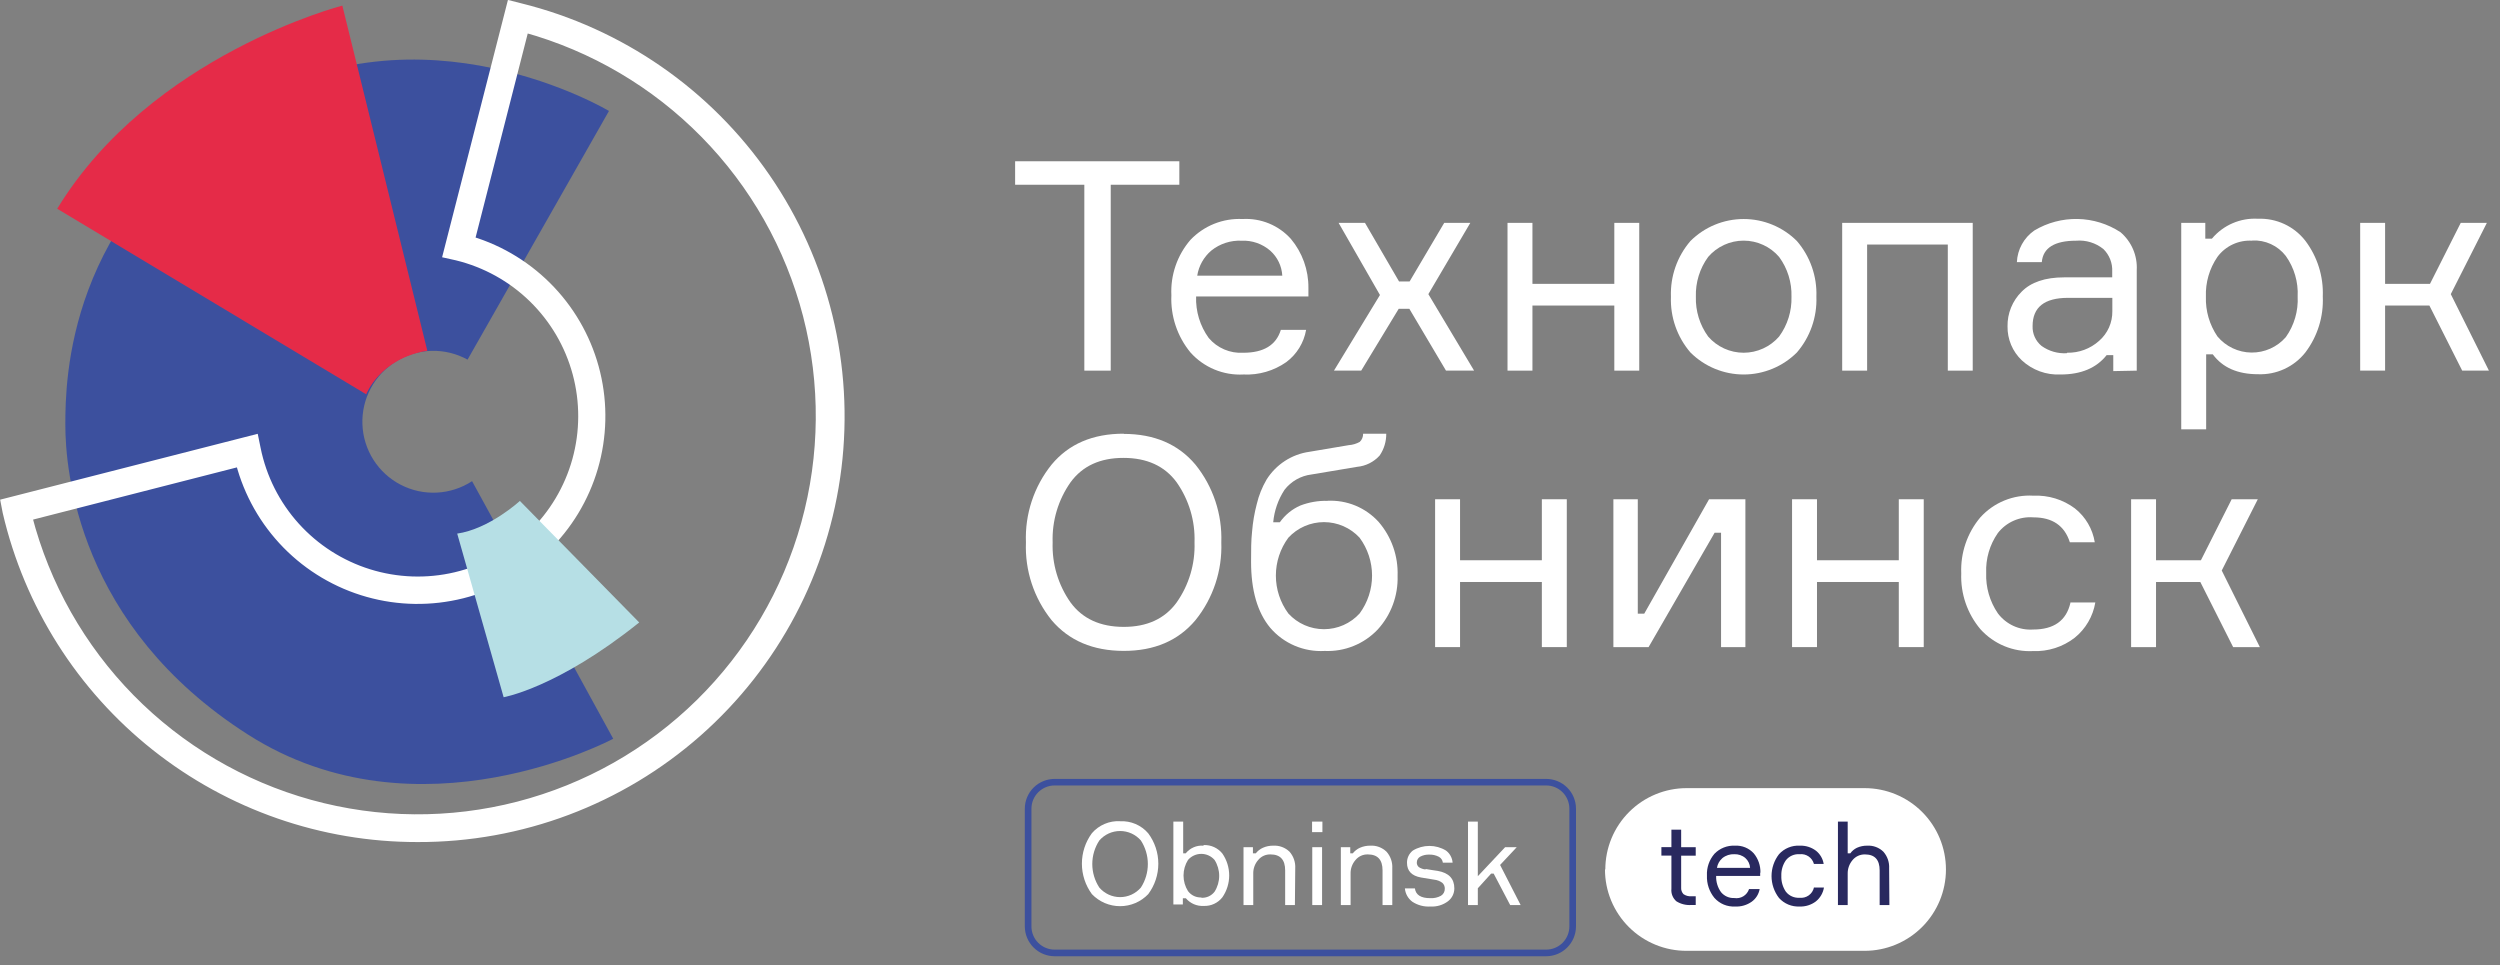 <svg width="158" height="61" viewBox="0 0 158 61" fill="none" xmlns="http://www.w3.org/2000/svg">
<rect x="0" y="0" width="158" height="61" fill="#808080" stroke="none"/>
<path d="M74.534 10.192V11.676H70.198V23.424H68.53V11.676H64.156V10.192H74.534Z" fill="white"/>
<path d="M78.481 15.213C77.784 15.178 77.098 15.4 76.554 15.837C76.078 16.242 75.763 16.803 75.665 17.421H81.041C81.007 16.816 80.734 16.249 80.283 15.845C79.781 15.409 79.129 15.182 78.464 15.213H78.481ZM82.692 18.192V18.736H75.594C75.56 19.675 75.84 20.598 76.39 21.359C76.657 21.675 76.994 21.923 77.373 22.085C77.753 22.248 78.165 22.319 78.578 22.294C79.862 22.294 80.653 21.812 80.949 20.848H82.546C82.404 21.665 81.954 22.395 81.288 22.889C80.5 23.439 79.551 23.714 78.59 23.668C77.963 23.702 77.336 23.595 76.756 23.354C76.175 23.113 75.657 22.745 75.238 22.277C74.403 21.262 73.973 19.974 74.031 18.661C73.969 17.382 74.401 16.127 75.238 15.158C75.66 14.716 76.172 14.369 76.739 14.142C77.307 13.915 77.917 13.813 78.527 13.842C79.099 13.809 79.671 13.905 80.2 14.122C80.73 14.34 81.203 14.674 81.586 15.1C82.31 15.966 82.702 17.062 82.692 18.192" fill="white"/>
<path d="M91.387 23.424L89.07 19.515H88.399L86.028 23.424H84.306L87.213 18.644L84.599 14.085H86.267L88.42 17.789H89.087L91.274 14.085H92.924L90.272 18.589L93.163 23.424H91.387Z" fill="white"/>
<path d="M103.6 23.424H102.025V19.31H96.85V23.424H95.275V14.085H96.85V17.94H102.025V14.085H103.6V23.424Z" fill="white"/>
<path d="M107.954 21.267C108.232 21.589 108.577 21.847 108.964 22.024C109.351 22.201 109.772 22.293 110.198 22.293C110.623 22.293 111.044 22.201 111.431 22.024C111.818 21.847 112.163 21.589 112.441 21.267C112.974 20.539 113.248 19.654 113.221 18.753C113.249 17.851 112.975 16.966 112.441 16.239C112.164 15.915 111.819 15.656 111.432 15.478C111.045 15.3 110.624 15.208 110.198 15.208C109.771 15.208 109.35 15.3 108.963 15.478C108.576 15.656 108.232 15.915 107.954 16.239C107.424 16.967 107.151 17.852 107.179 18.753C107.152 19.653 107.424 20.538 107.954 21.267V21.267ZM106.835 15.233C107.728 14.342 108.938 13.842 110.2 13.842C111.461 13.842 112.671 14.342 113.564 15.233C114.404 16.209 114.844 17.466 114.796 18.753C114.844 20.041 114.404 21.299 113.564 22.276C112.671 23.167 111.461 23.668 110.2 23.668C108.938 23.668 107.728 23.167 106.835 22.276C105.995 21.299 105.555 20.041 105.603 18.753C105.556 17.466 105.996 16.209 106.835 15.233" fill="white"/>
<path d="M124.676 23.424H123.101V15.455H118.002V23.424H116.426V14.085H124.676V23.424Z" fill="white"/>
<path d="M130.643 22.293C131.387 22.308 132.109 22.04 132.662 21.543C132.931 21.31 133.145 21.02 133.29 20.695C133.434 20.37 133.506 20.018 133.5 19.662V18.824H130.701C129.207 18.824 128.46 19.417 128.46 20.605C128.45 20.844 128.497 21.081 128.595 21.3C128.693 21.518 128.84 21.71 129.025 21.862C129.49 22.195 130.055 22.358 130.626 22.323L130.643 22.293ZM133.559 23.454V22.444H133.14C132.495 23.257 131.527 23.668 130.228 23.668C129.781 23.69 129.334 23.622 128.914 23.469C128.494 23.315 128.109 23.079 127.781 22.775C127.489 22.499 127.258 22.166 127.102 21.796C126.947 21.425 126.869 21.027 126.876 20.626C126.869 20.22 126.944 19.817 127.097 19.441C127.25 19.066 127.477 18.724 127.764 18.438C128.355 17.835 129.252 17.529 130.454 17.529H133.492V17.16C133.504 16.898 133.461 16.635 133.365 16.391C133.269 16.146 133.122 15.924 132.935 15.74C132.45 15.349 131.833 15.16 131.213 15.212C129.851 15.212 129.118 15.665 129.042 16.565H127.467C127.485 16.17 127.593 15.784 127.784 15.438C127.975 15.091 128.244 14.793 128.569 14.567C129.395 14.072 130.345 13.82 131.308 13.839C132.271 13.858 133.21 14.148 134.016 14.676C134.359 14.969 134.631 15.337 134.809 15.752C134.987 16.167 135.067 16.617 135.042 17.068V23.424L133.559 23.454Z" fill="white"/>
<path d="M142.342 15.212C141.919 15.186 141.496 15.265 141.112 15.444C140.727 15.623 140.394 15.894 140.142 16.235C139.636 16.973 139.381 17.854 139.413 18.749C139.383 19.643 139.639 20.523 140.142 21.263C140.405 21.578 140.734 21.832 141.105 22.008C141.476 22.184 141.88 22.277 142.291 22.282C142.702 22.286 143.108 22.201 143.483 22.033C143.858 21.865 144.192 21.618 144.462 21.309C144.994 20.561 145.258 19.657 145.212 18.74C145.258 17.826 144.993 16.922 144.462 16.176C144.214 15.854 143.891 15.597 143.522 15.427C143.152 15.257 142.748 15.179 142.342 15.2V15.212ZM137.854 14.085H139.375V15.082H139.794C140.147 14.66 140.595 14.326 141.101 14.108C141.606 13.89 142.156 13.793 142.706 13.825C143.279 13.803 143.85 13.918 144.37 14.159C144.89 14.401 145.345 14.764 145.698 15.217C146.461 16.227 146.851 17.471 146.8 18.736C146.858 20.009 146.468 21.262 145.698 22.277C145.343 22.726 144.887 23.084 144.367 23.323C143.847 23.562 143.278 23.674 142.706 23.651C141.418 23.651 140.466 23.232 139.848 22.394H139.429V27.133H137.854V14.085Z" fill="white"/>
<path d="M155.611 23.424L153.537 19.31H150.738V23.424H149.163V14.085H150.738V17.94H153.575L155.519 14.085H157.17L154.89 18.589L157.3 23.424H155.611Z" fill="white"/>
<path d="M67.659 38.077C68.413 39.102 69.53 39.616 71.011 39.619C72.491 39.622 73.609 39.108 74.363 38.077C75.143 36.968 75.54 35.636 75.494 34.281C75.541 32.925 75.144 31.59 74.363 30.48C73.609 29.455 72.491 28.941 71.011 28.939C69.53 28.936 68.413 29.45 67.659 30.48C66.878 31.59 66.481 32.925 66.527 34.281C66.481 35.636 66.878 36.968 67.659 38.077V38.077ZM71.011 27.422C72.949 27.422 74.463 28.07 75.553 29.366C76.671 30.754 77.251 32.499 77.187 34.281C77.252 36.06 76.673 37.804 75.557 39.191C74.468 40.49 72.954 41.139 71.015 41.136C69.076 41.133 67.559 40.488 66.465 39.2C65.346 37.81 64.769 36.063 64.839 34.281C64.768 32.497 65.346 30.748 66.465 29.358C67.546 28.059 69.062 27.409 71.015 27.409" fill="white"/>
<path d="M81.423 38.772C81.709 39.085 82.056 39.335 82.444 39.506C82.832 39.677 83.251 39.765 83.675 39.765C84.099 39.765 84.518 39.677 84.906 39.506C85.293 39.335 85.641 39.085 85.927 38.772C86.438 38.079 86.714 37.239 86.714 36.378C86.714 35.516 86.438 34.677 85.927 33.983C85.64 33.672 85.291 33.425 84.904 33.255C84.516 33.086 84.098 32.998 83.675 32.998C83.252 32.998 82.833 33.086 82.446 33.255C82.058 33.425 81.71 33.672 81.423 33.983C80.911 34.677 80.635 35.516 80.635 36.378C80.635 37.239 80.911 38.079 81.423 38.772ZM83.895 31.649C84.501 31.619 85.107 31.724 85.668 31.956C86.229 32.189 86.731 32.544 87.138 32.994C87.948 33.938 88.373 35.153 88.328 36.397C88.366 37.647 87.915 38.863 87.071 39.786C86.642 40.239 86.12 40.594 85.542 40.827C84.964 41.061 84.342 41.167 83.719 41.14C83.072 41.177 82.424 41.064 81.828 40.811C81.231 40.557 80.701 40.169 80.279 39.677C79.469 38.702 79.065 37.306 79.068 35.487C79.068 34.783 79.068 34.151 79.131 33.598C79.179 33.009 79.278 32.426 79.428 31.855C79.556 31.311 79.766 30.79 80.048 30.308C80.344 29.836 80.74 29.434 81.207 29.131C81.675 28.827 82.203 28.63 82.755 28.553L85.24 28.134C85.484 28.117 85.721 28.047 85.935 27.928C86.005 27.862 86.06 27.782 86.097 27.693C86.133 27.605 86.151 27.509 86.149 27.413H87.611C87.616 27.905 87.47 28.386 87.192 28.792C86.824 29.199 86.315 29.454 85.768 29.504L82.893 29.986C82.557 30.026 82.233 30.132 81.939 30.299C81.644 30.466 81.386 30.69 81.18 30.958C80.779 31.573 80.534 32.276 80.467 33.007H80.886C81.213 32.544 81.659 32.179 82.177 31.951C82.729 31.739 83.317 31.638 83.907 31.653" fill="white"/>
<path d="M99.021 40.897H97.445V36.782H92.275V40.897H90.699V31.553H92.275V35.408H97.445V31.553H99.021V40.897Z" fill="white"/>
<path d="M104.191 40.897H101.966V31.553H103.508V38.785H103.915L108.013 31.553H110.309V40.897H108.771V33.669H108.364L104.191 40.897Z" fill="white"/>
<path d="M121.58 40.897H120.004V36.782H114.834V40.897H113.258V31.553H114.834V35.408H120.004V31.553H121.58V40.897Z" fill="white"/>
<path d="M130.848 38.077H132.424C132.276 38.956 131.811 39.751 131.116 40.31C130.367 40.888 129.439 41.184 128.493 41.148C127.871 41.18 127.25 41.073 126.674 40.834C126.099 40.596 125.584 40.232 125.166 39.77C124.335 38.785 123.901 37.525 123.951 36.237C123.897 34.948 124.327 33.684 125.158 32.697C125.579 32.232 126.098 31.868 126.678 31.631C127.259 31.394 127.885 31.29 128.51 31.327C129.451 31.284 130.378 31.568 131.133 32.131C131.805 32.663 132.253 33.427 132.39 34.272H130.815C130.479 33.222 129.713 32.697 128.514 32.697C128.085 32.663 127.655 32.736 127.261 32.91C126.867 33.084 126.523 33.353 126.26 33.694C125.748 34.43 125.491 35.312 125.527 36.208C125.493 37.119 125.753 38.017 126.268 38.768C126.526 39.109 126.864 39.381 127.252 39.559C127.641 39.736 128.067 39.815 128.493 39.786C129.803 39.786 130.588 39.228 130.848 38.11" fill="white"/>
<path d="M141.134 40.897L139.06 36.782H136.261V40.897H134.686V31.553H136.261V35.408H139.098L141.042 31.553H142.693L140.414 36.057L142.823 40.897H141.134Z" fill="white"/>
<path d="M15.677 46.428C26.441 53.3 38.756 46.688 38.756 46.688L29.835 30.41C29.171 30.843 28.403 31.093 27.61 31.133C26.817 31.173 26.028 31.001 25.324 30.636C24.619 30.271 24.023 29.726 23.599 29.056C23.174 28.386 22.934 27.614 22.905 26.821C22.875 26.028 23.057 25.241 23.431 24.542C23.805 23.842 24.358 23.254 25.034 22.837C25.71 22.421 26.484 22.192 27.278 22.173C28.071 22.154 28.855 22.346 29.55 22.729L38.487 7.013C38.487 7.013 26.571 -0.119 15.413 6.753C4.255 13.624 4.129 23.999 4.129 26.848C4.129 29.697 4.909 39.561 15.677 46.428Z" fill="#3C509E"/>
<path d="M1.783 32.659C2.9 36.979 5.134 40.929 8.261 44.112C11.389 47.295 15.299 49.598 19.598 50.791C23.898 51.983 28.436 52.023 32.756 50.905C37.076 49.788 41.026 47.553 44.208 44.425C47.39 41.297 49.693 37.387 50.884 33.087C52.076 28.787 52.115 24.249 50.997 19.929C49.878 15.61 47.643 11.66 44.514 8.479C41.386 5.297 37.475 2.995 33.175 1.804L29.756 15.179C31.696 15.765 33.448 16.85 34.84 18.324C36.231 19.797 37.213 21.61 37.687 23.58C38.162 25.551 38.112 27.611 37.544 29.557C36.976 31.503 35.908 33.266 34.448 34.671C32.988 36.077 31.185 37.076 29.219 37.569C27.253 38.062 25.192 38.033 23.241 37.483C21.29 36.934 19.517 35.884 18.097 34.437C16.678 32.99 15.662 31.197 15.149 29.236L1.783 32.659ZM26.395 52.968C20.375 52.975 14.53 50.942 9.812 47.202C5.095 43.461 1.783 38.233 0.417 32.37L0.3 31.763L16.096 27.724L16.226 28.36C16.595 30.184 17.447 31.875 18.693 33.257C19.939 34.639 21.534 35.66 23.31 36.215C25.086 36.77 26.978 36.838 28.789 36.411C30.6 35.984 32.264 35.079 33.605 33.789C34.946 32.5 35.917 30.874 36.415 29.081C36.913 27.288 36.92 25.395 36.436 23.598C35.952 21.801 34.994 20.168 33.663 18.868C32.331 17.568 30.675 16.65 28.867 16.209L28.247 16.071L32.282 0.3L32.877 0.451C39.204 2.015 44.737 5.843 48.432 11.212C52.127 16.58 53.726 23.116 52.928 29.584C52.13 36.052 48.989 42.003 44.1 46.312C39.211 50.621 32.912 52.989 26.395 52.968" fill="white"/>
<path d="M1.783 32.659C2.9 36.979 5.134 40.929 8.261 44.112C11.389 47.295 15.299 49.598 19.598 50.791C23.898 51.983 28.436 52.023 32.756 50.905C37.076 49.788 41.026 47.553 44.208 44.425C47.39 41.297 49.693 37.387 50.884 33.087C52.076 28.787 52.115 24.249 50.997 19.929C49.878 15.61 47.643 11.66 44.514 8.479C41.386 5.297 37.475 2.995 33.175 1.804L29.756 15.179C31.696 15.765 33.448 16.85 34.84 18.324C36.231 19.797 37.213 21.61 37.687 23.58C38.162 25.551 38.112 27.611 37.544 29.557C36.976 31.503 35.908 33.266 34.448 34.671C32.988 36.077 31.185 37.076 29.219 37.569C27.253 38.062 25.192 38.033 23.241 37.483C21.29 36.934 19.517 35.884 18.097 34.437C16.678 32.99 15.662 31.197 15.149 29.236L1.783 32.659ZM26.395 52.968C20.375 52.975 14.53 50.942 9.812 47.202C5.095 43.461 1.783 38.233 0.417 32.37L0.3 31.763L16.096 27.724L16.226 28.36C16.595 30.184 17.447 31.875 18.693 33.257C19.939 34.639 21.534 35.66 23.31 36.215C25.086 36.77 26.978 36.838 28.789 36.411C30.6 35.984 32.264 35.079 33.605 33.789C34.946 32.5 35.917 30.874 36.415 29.081C36.913 27.288 36.92 25.395 36.436 23.598C35.952 21.801 34.994 20.168 33.663 18.868C32.331 17.568 30.675 16.65 28.867 16.209L28.247 16.071L32.282 0.3L32.877 0.451C39.204 2.015 44.737 5.843 48.432 11.212C52.127 16.58 53.726 23.116 52.928 29.584C52.13 36.052 48.989 42.003 44.1 46.312C39.211 50.621 32.912 52.989 26.395 52.968V52.968Z" stroke="white" stroke-width="0.5" stroke-miterlimit="10"/>
<path d="M3.606 13.188L23.144 24.921C23.144 24.921 24.007 22.65 27.007 22.168L21.636 0.354C21.636 0.354 9.543 3.463 3.619 13.188" fill="#E52B48"/>
<path d="M28.897 33.728L31.83 44.065C31.83 44.065 35.245 43.474 40.398 39.339L32.856 31.658C32.856 31.658 30.937 33.431 28.872 33.728" fill="#B6DFE5"/>
<path d="M87.993 57.2H87.377V55.009C87.377 54.334 87.067 53.999 86.447 53.999C86.297 53.994 86.148 54.025 86.012 54.087C85.876 54.15 85.757 54.243 85.663 54.359C85.457 54.597 85.348 54.904 85.357 55.218V57.2H84.741V53.542H85.336V53.932H85.495C85.615 53.78 85.768 53.66 85.944 53.58C86.15 53.489 86.373 53.444 86.597 53.446C86.786 53.434 86.975 53.462 87.153 53.528C87.33 53.594 87.492 53.696 87.628 53.827C87.884 54.116 88.015 54.494 87.993 54.879V57.2Z" fill="white"/>
<path d="M90.104 54.92L90.452 54.979L90.871 55.042C91.567 55.165 91.914 55.533 91.914 56.148C91.914 56.304 91.878 56.458 91.809 56.599C91.74 56.739 91.64 56.861 91.516 56.957C91.199 57.196 90.807 57.315 90.41 57.292C90.002 57.319 89.595 57.212 89.254 56.986C89.122 56.887 89.012 56.761 88.932 56.616C88.852 56.472 88.803 56.312 88.789 56.148H89.421C89.48 56.567 89.807 56.764 90.397 56.764C90.631 56.777 90.863 56.725 91.068 56.613C91.144 56.567 91.207 56.502 91.249 56.424C91.292 56.346 91.313 56.258 91.311 56.169C91.314 56.098 91.301 56.028 91.274 55.962C91.246 55.897 91.205 55.839 91.152 55.792C91.002 55.682 90.826 55.614 90.641 55.595L89.803 55.457C89.216 55.352 88.923 55.038 88.923 54.535C88.919 54.385 88.95 54.237 89.014 54.101C89.078 53.966 89.173 53.847 89.291 53.755C89.607 53.563 89.969 53.462 90.339 53.462C90.708 53.462 91.071 53.563 91.386 53.755C91.507 53.846 91.607 53.961 91.679 54.093C91.751 54.226 91.794 54.372 91.805 54.522H91.189C91.18 54.441 91.15 54.364 91.104 54.298C91.057 54.231 90.994 54.177 90.921 54.141C90.74 54.05 90.538 54.005 90.335 54.011C90.134 54.002 89.934 54.047 89.757 54.141C89.693 54.177 89.64 54.228 89.602 54.291C89.565 54.353 89.544 54.424 89.543 54.497C89.538 54.555 89.547 54.613 89.57 54.666C89.593 54.719 89.628 54.766 89.673 54.803C89.799 54.885 89.942 54.935 90.092 54.95" fill="white"/>
<path d="M101.435 54.947C101.434 55.624 101.567 56.295 101.827 56.921C102.087 57.547 102.468 58.115 102.948 58.593C103.428 59.072 103.998 59.45 104.625 59.707C105.252 59.965 105.923 60.095 106.601 60.092H117.843C119.206 60.092 120.514 59.55 121.478 58.586C122.442 57.622 122.984 56.314 122.984 54.951C122.984 53.587 122.442 52.279 121.478 51.315C120.514 50.351 119.206 49.81 117.843 49.81H106.601C105.925 49.809 105.256 49.942 104.632 50.2C104.008 50.458 103.441 50.836 102.963 51.314C102.485 51.791 102.106 52.358 101.847 52.982C101.589 53.606 101.456 54.275 101.456 54.951" fill="white"/>
<path d="M66.653 49.641C66.264 49.641 65.891 49.796 65.616 50.071C65.341 50.346 65.187 50.719 65.187 51.108V58.549C65.187 58.938 65.341 59.311 65.616 59.586C65.891 59.861 66.264 60.016 66.653 60.016H97.718C98.107 60.016 98.48 59.861 98.755 59.586C99.03 59.311 99.184 58.938 99.184 58.549V51.108C99.184 50.719 99.03 50.346 98.755 50.071C98.48 49.796 98.107 49.641 97.718 49.641H66.653ZM97.718 60.435H66.653C66.153 60.434 65.674 60.235 65.321 59.881C64.968 59.528 64.769 59.049 64.768 58.549V51.108C64.769 50.608 64.968 50.13 65.321 49.777C65.675 49.425 66.154 49.227 66.653 49.227H97.718C98.217 49.227 98.696 49.425 99.05 49.777C99.403 50.13 99.602 50.608 99.603 51.108V58.549C99.602 59.049 99.403 59.528 99.05 59.881C98.697 60.235 98.218 60.434 97.718 60.435" fill="#3C509E"/>
<path d="M69.477 56.094C69.64 56.283 69.841 56.435 70.068 56.54C70.294 56.644 70.541 56.698 70.791 56.698C71.04 56.698 71.287 56.644 71.513 56.54C71.74 56.435 71.942 56.283 72.104 56.094C72.391 55.651 72.544 55.134 72.544 54.606C72.544 54.079 72.391 53.562 72.104 53.119C71.941 52.931 71.739 52.78 71.513 52.676C71.286 52.573 71.04 52.52 70.791 52.52C70.542 52.52 70.295 52.573 70.069 52.676C69.842 52.78 69.64 52.931 69.477 53.119C69.187 53.561 69.033 54.078 69.033 54.606C69.033 55.135 69.187 55.652 69.477 56.094ZM70.789 51.904C71.124 51.886 71.459 51.945 71.768 52.077C72.077 52.21 72.351 52.411 72.569 52.666C72.983 53.222 73.206 53.895 73.206 54.588C73.206 55.28 72.983 55.953 72.569 56.509C72.339 56.749 72.063 56.941 71.757 57.072C71.451 57.203 71.121 57.27 70.789 57.27C70.456 57.27 70.126 57.203 69.82 57.072C69.514 56.941 69.238 56.749 69.008 56.509C68.597 55.951 68.376 55.276 68.376 54.584C68.376 53.891 68.597 53.216 69.008 52.658C69.227 52.404 69.501 52.203 69.81 52.072C70.119 51.94 70.454 51.881 70.789 51.9" fill="white"/>
<path d="M75.921 56.739C76.081 56.749 76.242 56.719 76.388 56.653C76.534 56.586 76.661 56.485 76.759 56.358C76.951 56.057 77.053 55.709 77.053 55.352C77.053 54.996 76.951 54.647 76.759 54.347C76.655 54.227 76.526 54.131 76.382 54.065C76.237 53.999 76.08 53.965 75.921 53.965C75.762 53.965 75.605 53.999 75.461 54.065C75.316 54.131 75.187 54.227 75.083 54.347C74.897 54.642 74.799 54.984 74.799 55.333C74.799 55.683 74.897 56.025 75.083 56.32C75.183 56.453 75.314 56.559 75.464 56.629C75.615 56.698 75.781 56.729 75.946 56.718L75.921 56.739ZM76.08 53.408C76.304 53.4 76.527 53.444 76.731 53.537C76.935 53.63 77.114 53.77 77.254 53.944C77.535 54.351 77.685 54.833 77.685 55.327C77.685 55.821 77.535 56.303 77.254 56.71C77.115 56.887 76.937 57.029 76.733 57.124C76.529 57.219 76.305 57.263 76.08 57.255C75.866 57.267 75.652 57.23 75.455 57.146C75.258 57.061 75.083 56.932 74.945 56.769H74.756V57.162H74.157V51.925H74.777V53.932H74.937C75.069 53.766 75.24 53.636 75.434 53.551C75.628 53.466 75.84 53.43 76.051 53.446" fill="white"/>
<path d="M81.838 57.2H81.222V55.009C81.222 54.334 80.912 53.999 80.296 53.999C80.146 53.994 79.997 54.024 79.861 54.086C79.725 54.149 79.606 54.242 79.512 54.359C79.306 54.597 79.197 54.904 79.206 55.218V57.2H78.59V53.542H79.185V53.932H79.365C79.484 53.779 79.638 53.658 79.814 53.58C80.019 53.488 80.243 53.443 80.468 53.446C80.656 53.435 80.845 53.463 81.023 53.529C81.2 53.594 81.362 53.696 81.498 53.827C81.752 54.116 81.882 54.494 81.859 54.879L81.838 57.2Z" fill="white"/>
<path d="M83.555 57.2H82.935V53.542H83.555V57.2ZM83.576 52.591H82.923V51.925H83.576V52.591Z" fill="white"/>
<path d="M96.105 57.2H95.443L94.399 55.21H94.24L93.398 56.14V57.2H92.778V51.925H93.398V55.377L95.124 53.542H95.858L94.806 54.665L96.105 57.2Z" fill="white"/>
<path d="M106.249 53.543H107.17V54.079H106.249V56.09C106.243 56.166 106.252 56.243 106.278 56.315C106.303 56.387 106.343 56.453 106.395 56.509C106.543 56.612 106.723 56.66 106.902 56.643H107.17V57.196H106.886C106.556 57.219 106.227 57.137 105.947 56.962C105.835 56.865 105.748 56.742 105.693 56.604C105.638 56.466 105.618 56.317 105.633 56.17V54.075H105V53.538H105.633V52.437H106.249V53.543Z" fill="#29295F"/>
<path d="M109.613 53.986C109.341 53.972 109.072 54.059 108.859 54.23C108.673 54.388 108.55 54.608 108.511 54.85H110.606C110.593 54.612 110.486 54.389 110.309 54.23C110.112 54.06 109.857 53.973 109.597 53.986H109.613ZM111.243 55.151V55.361H108.461C108.446 55.728 108.556 56.09 108.771 56.387C108.873 56.51 109.001 56.606 109.147 56.67C109.292 56.734 109.451 56.764 109.609 56.756C109.806 56.788 110.008 56.749 110.179 56.645C110.349 56.541 110.477 56.38 110.539 56.19H111.21C111.153 56.51 110.974 56.796 110.711 56.986C110.404 57.204 110.032 57.312 109.655 57.292C109.411 57.305 109.167 57.263 108.942 57.169C108.716 57.074 108.515 56.93 108.352 56.748C108.027 56.351 107.858 55.849 107.879 55.336C107.854 54.834 108.024 54.342 108.352 53.961C108.518 53.788 108.719 53.653 108.942 53.564C109.164 53.475 109.403 53.435 109.643 53.446C109.867 53.433 110.09 53.47 110.298 53.555C110.505 53.64 110.691 53.77 110.841 53.936C111.121 54.278 111.27 54.709 111.26 55.151" fill="#29295F"/>
<path d="M114.658 56.094H115.274C115.217 56.438 115.035 56.75 114.763 56.969C114.468 57.192 114.105 57.306 113.736 57.292C113.492 57.304 113.249 57.262 113.024 57.169C112.798 57.075 112.597 56.933 112.433 56.752C112.127 56.355 111.961 55.869 111.961 55.369C111.961 54.868 112.127 54.382 112.433 53.986C112.597 53.804 112.799 53.661 113.026 53.568C113.252 53.474 113.496 53.433 113.74 53.446C114.109 53.431 114.472 53.543 114.767 53.764C115.03 53.972 115.205 54.271 115.257 54.602H114.641C114.589 54.409 114.47 54.24 114.305 54.127C114.14 54.014 113.939 53.964 113.74 53.986C113.574 53.973 113.407 54.002 113.254 54.069C113.101 54.136 112.968 54.24 112.865 54.372C112.666 54.661 112.566 55.006 112.58 55.356C112.567 55.712 112.668 56.063 112.869 56.358C112.97 56.486 113.101 56.587 113.249 56.653C113.398 56.72 113.561 56.749 113.724 56.739C113.932 56.764 114.143 56.71 114.314 56.588C114.484 56.465 114.603 56.283 114.645 56.077" fill="#29295F"/>
<path d="M119.41 57.2H118.794V55.009C118.794 54.334 118.484 53.999 117.864 53.999C117.714 53.996 117.566 54.027 117.43 54.089C117.295 54.151 117.175 54.244 117.08 54.359C116.877 54.599 116.768 54.904 116.774 55.218V57.2H116.158V51.925H116.774V53.932H116.938C117.046 53.782 117.19 53.661 117.357 53.58C117.561 53.489 117.782 53.443 118.006 53.446C118.194 53.435 118.381 53.463 118.557 53.529C118.734 53.594 118.894 53.696 119.028 53.827C119.284 54.116 119.415 54.494 119.393 54.879L119.41 57.2Z" fill="#29295F"/>
</svg>
